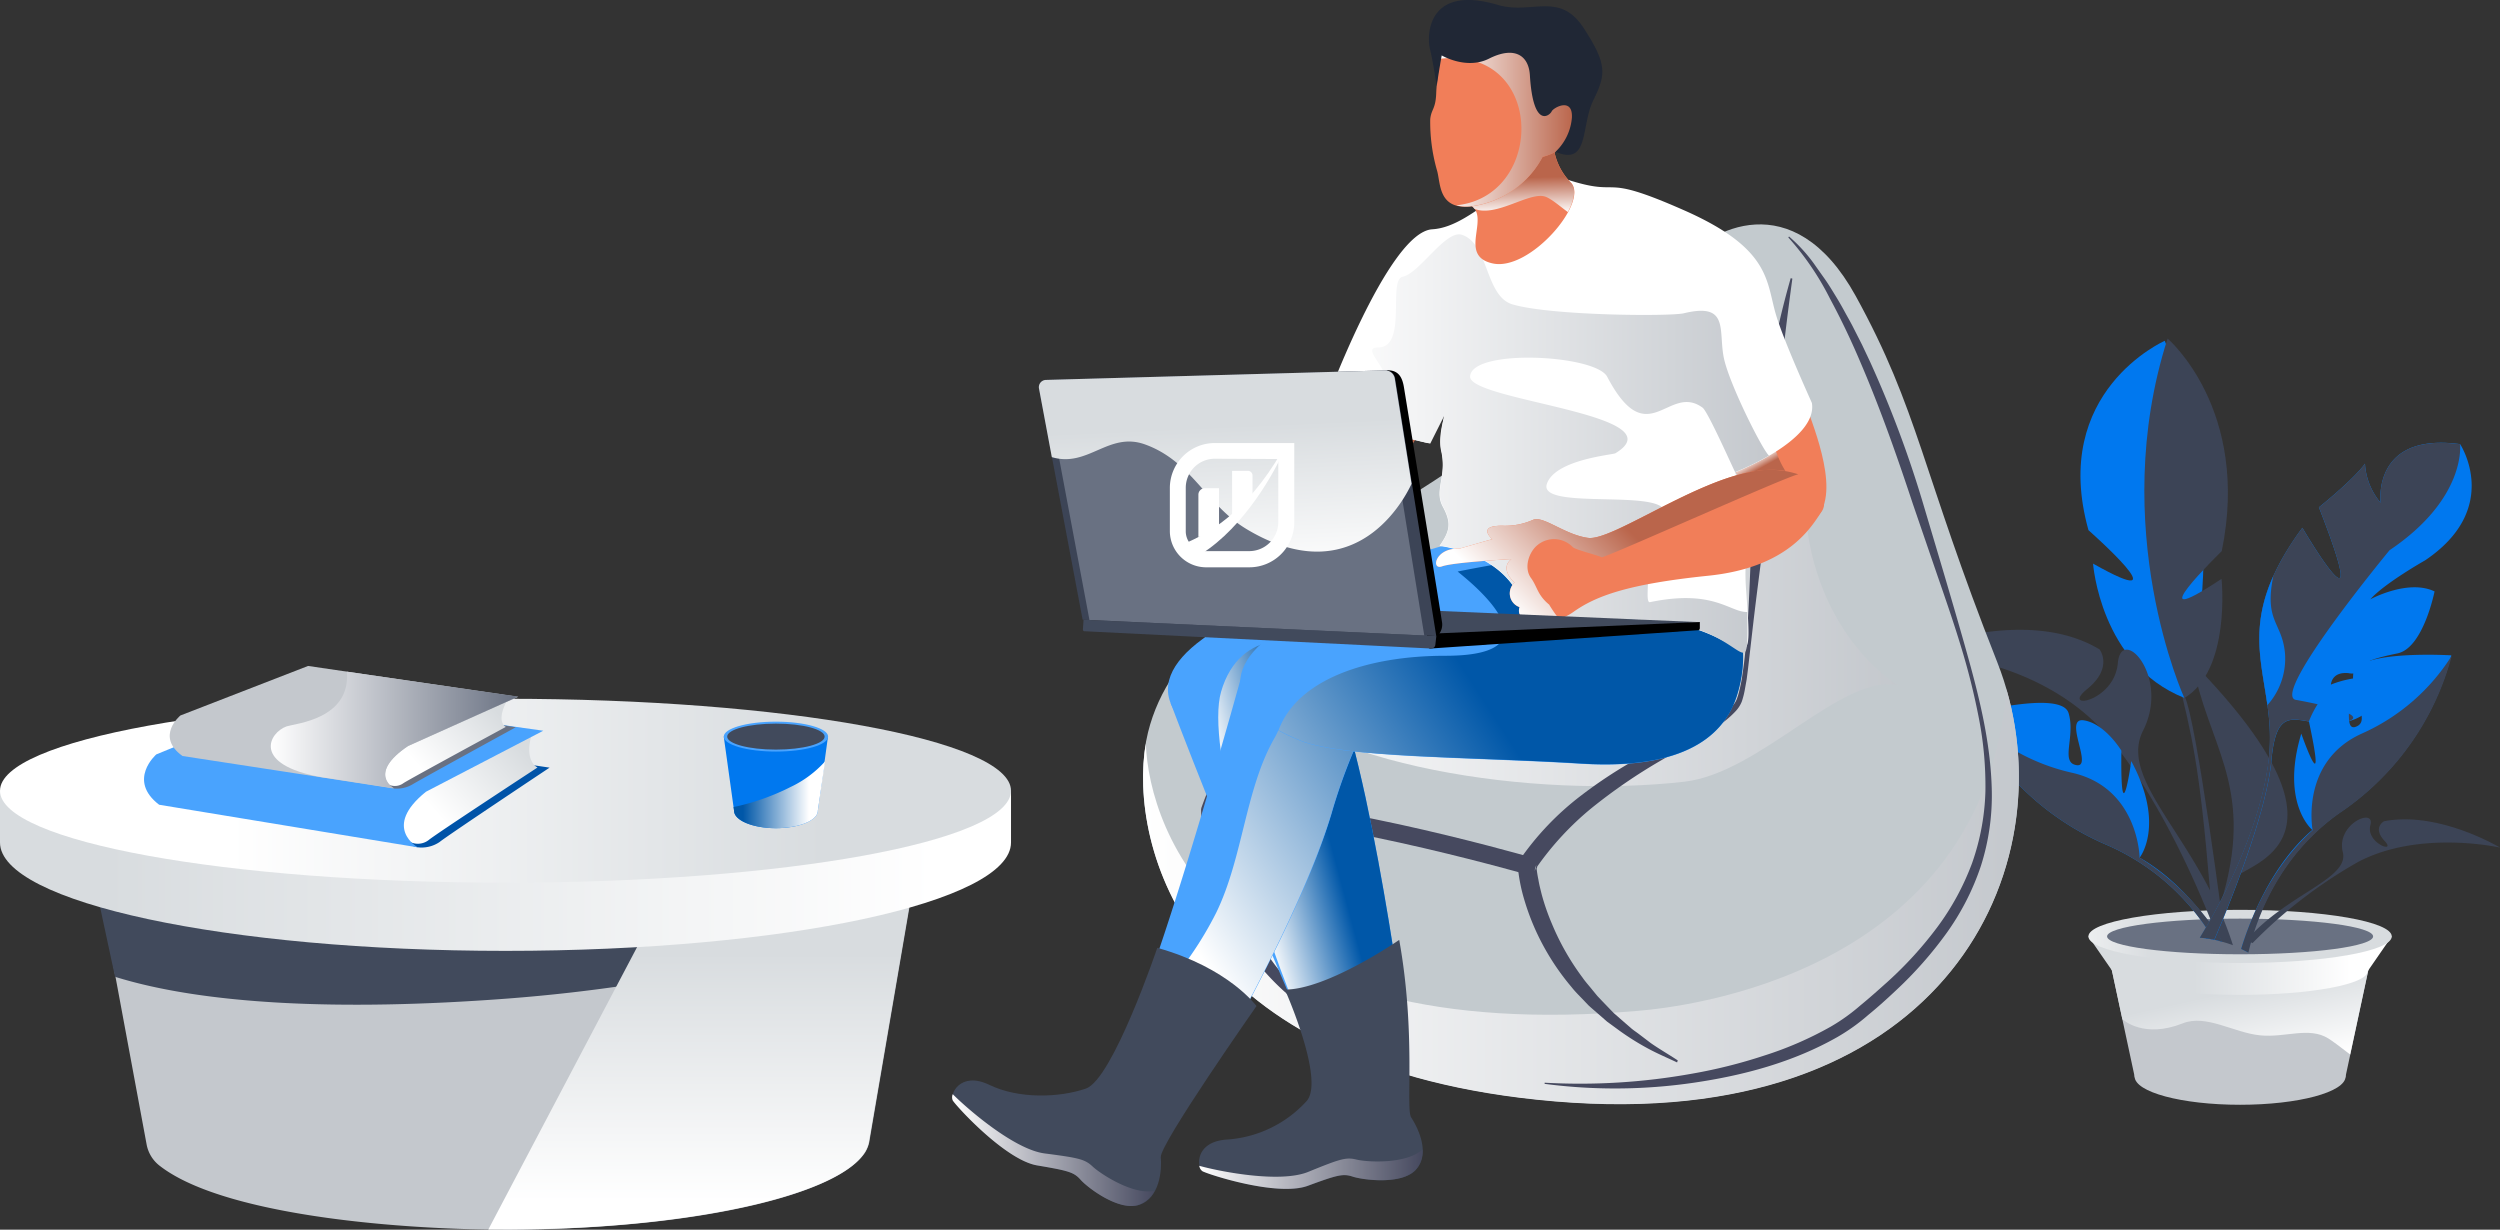 <?xml version="1.0" encoding="UTF-8"?>
<svg xmlns="http://www.w3.org/2000/svg" xmlns:xlink="http://www.w3.org/1999/xlink" viewBox="0 0 344.21 169.31" role="presentation" aria-hidden="true"><rect x="0" y="0" width="344.21" height="169.31" fill="#333333" stroke="none"/><defs><linearGradient id="_ÂÁ_Ï_ÌÌ_È_ËÂÌÚ_20" x1="311.91" y1="147.4" x2="309.38" y2="136" gradientUnits="userSpaceOnUse"><stop offset="0" stop-color="#fff"/><stop offset="1" stop-color="#d8dcdf"/></linearGradient><linearGradient id="_ÂÁ_Ï_ÌÌ_È_ËÂÌÚ_20-2" x1="323.65" y1="131.39" x2="302.09" y2="131.39" xlink:href="#_ÂÁ_Ï_ÌÌ_È_ËÂÌÚ_20"/><linearGradient id="_ÂÁ_Ï_ÌÌ_È_ËÂÌÚ_20-3" x1="323.65" y1="133.72" x2="302.09" y2="133.72" xlink:href="#_ÂÁ_Ï_ÌÌ_È_ËÂÌÚ_20"/><linearGradient id="_ÂÁ_Ï_ÌÌ_È_ËÂÌÚ_20-4" x1="279.33" y1="128.93" x2="296.26" y2="128.93" xlink:href="#_ÂÁ_Ï_ÌÌ_È_ËÂÌÚ_20"/><linearGradient id="_ÂÁ_Ï_ÌÌ_È_ËÂÌÚ_7" x1="157.38" y1="123.46" x2="277.97" y2="123.46" gradientUnits="userSpaceOnUse"><stop offset="0" stop-color="#fff"/><stop offset="1" stop-color="#c4c8cd"/></linearGradient><linearGradient id="_ÂÁ_Ï_ÌÌ_È_ËÂÌÚ_7-2" x1="169.63" y1="79.3" x2="261.33" y2="79.3" xlink:href="#_ÂÁ_Ï_ÌÌ_È_ËÂÌÚ_7"/><linearGradient id="_ÂÁ_Ï_ÌÌ_È_ËÂÌÚ_54" x1="171.37" y1="118.43" x2="183.04" y2="115.29" gradientUnits="userSpaceOnUse"><stop offset="0" stop-color="#fff"/><stop offset="1" stop-color="#0057a8"/></linearGradient><linearGradient id="_ÂÁ_Ï_ÌÌ_È_ËÂÌÚ_67" x1="165.08" y1="161" x2="195.82" y2="161" gradientUnits="userSpaceOnUse"><stop offset="0" stop-color="#fff"/><stop offset="1" stop-color="#46495f"/></linearGradient><linearGradient id="_ÂÁ_Ï_ÌÌ_È_ËÂÌÚ_54-2" x1="162.43" y1="127.2" x2="206.04" y2="98.98" xlink:href="#_ÂÁ_Ï_ÌÌ_È_ËÂÌÚ_54"/><linearGradient id="_ÂÁ_Ï_ÌÌ_È_ËÂÌÚ_54-3" x1="161.8" y1="126.43" x2="205.47" y2="98.18" xlink:href="#_ÂÁ_Ï_ÌÌ_È_ËÂÌÚ_54"/><linearGradient id="_ÂÁ_Ï_ÌÌ_È_ËÂÌÚ_67-2" x1="131.1" y1="158.34" x2="159" y2="158.34" xlink:href="#_ÂÁ_Ï_ÌÌ_È_ËÂÌÚ_67"/><linearGradient id="_ÂÁ_Ï_ÌÌ_È_ËÂÌÚ_10" x1="244.15" y1="61.6" x2="244.96" y2="63.06" gradientUnits="userSpaceOnUse"><stop offset="0" stop-color="#fff"/><stop offset="1" stop-color="#ba654b"/></linearGradient><linearGradient id="_ÂÁ_Ï_ÌÌ_È_ËÂÌÚ_10-2" x1="158.21" y1="86.96" x2="180.13" y2="66.6" xlink:href="#_ÂÁ_Ï_ÌÌ_È_ËÂÌÚ_10"/><linearGradient id="_ÂÁ_Ï_ÌÌ_È_ËÂÌÚ_7-3" x1="198.7" y1="56.73" x2="199.43" y2="56.73" xlink:href="#_ÂÁ_Ï_ÌÌ_È_ËÂÌÚ_7"/><linearGradient id="_ÂÁ_Ï_ÌÌ_È_ËÂÌÚ_7-4" x1="182.23" y1="61.07" x2="243.54" y2="61.07" xlink:href="#_ÂÁ_Ï_ÌÌ_È_ËÂÌÚ_7"/><linearGradient id="_ÂÁ_Ï_ÌÌ_È_ËÂÌÚ_10-3" x1="208.87" y1="29.49" x2="208.75" y2="24.48" xlink:href="#_ÂÁ_Ï_ÌÌ_È_ËÂÌÚ_10"/><linearGradient id="_ÂÁ_Ï_ÌÌ_È_ËÂÌÚ_10-4" x1="198.32" y1="17.78" x2="216.65" y2="17.78" xlink:href="#_ÂÁ_Ï_ÌÌ_È_ËÂÌÚ_10"/><linearGradient id="_ÂÁ_Ï_ÌÌ_È_ËÂÌÚ_10-5" x1="208.94" y1="84.81" x2="222.52" y2="71.23" xlink:href="#_ÂÁ_Ï_ÌÌ_È_ËÂÌÚ_10"/><linearGradient id="_ÂÁ_Ï_ÌÌ_È_ËÂÌÚ_13" x1="160.94" y1="-1.64" x2="163.73" y2="20.3" gradientUnits="userSpaceOnUse"><stop offset="0" stop-color="#fff"/><stop offset="1" stop-color="#697182"/></linearGradient><linearGradient id="_ÂÁ_Ï_ÌÌ_È_ËÂÌÚ_20-5" x1="169.59" y1="79.65" x2="168.65" y2="58.63" xlink:href="#_ÂÁ_Ï_ÌÌ_È_ËÂÌÚ_20"/><linearGradient id="_ÂÁ_Ï_ÌÌ_È_ËÂÌÚ_20-6" x1="96.72" y1="165.37" x2="96.72" y2="131.26" xlink:href="#_ÂÁ_Ï_ÌÌ_È_ËÂÌÚ_20"/><linearGradient id="_ÂÁ_Ï_ÌÌ_È_ËÂÌÚ_20-7" x1="128.63" y1="119.9" x2="14.61" y2="119.9" xlink:href="#_ÂÁ_Ï_ÌÌ_È_ËÂÌÚ_20"/><linearGradient id="_ÂÁ_Ï_ÌÌ_È_ËÂÌÚ_20-8" x1="31.68" y1="108.87" x2="113.35" y2="108.87" xlink:href="#_ÂÁ_Ï_ÌÌ_È_ËÂÌÚ_20"/><linearGradient id="_ÂÁ_Ï_ÌÌ_È_ËÂÌÚ_20-9" x1="60.3" y1="112.22" x2="71.35" y2="102.56" xlink:href="#_ÂÁ_Ï_ÌÌ_È_ËÂÌÚ_20"/><linearGradient id="_ÂÁ_Ï_ÌÌ_È_ËÂÌÚ_20-10" x1="57.69" y1="105.58" x2="67.58" y2="96.94" xlink:href="#_ÂÁ_Ï_ÌÌ_È_ËÂÌÚ_20"/><linearGradient id="_ÂÁ_Ï_ÌÌ_È_ËÂÌÚ_13-2" x1="37.28" y1="100.52" x2="71.34" y2="100.52" xlink:href="#_ÂÁ_Ï_ÌÌ_È_ËÂÌÚ_13"/><linearGradient id="_ÂÁ_Ï_ÌÌ_È_ËÂÌÚ_54-4" x1="111.4" y1="109.43" x2="102.3" y2="109.43" xlink:href="#_ÂÁ_Ï_ÌÌ_È_ËÂÌÚ_54"/></defs><g style="isolation:isolate"><g id="Layer_2" data-name="Layer 2"><g id="Isolation_Mode" data-name="Isolation Mode"><path d="M308.42,144.3c-8,0-14.52,1.75-14.52,3.91s6.5,3.9,14.52,3.9,14.53-1.74,14.53-3.9S316.45,144.3,308.42,144.3Z" style="fill:#c4c8cd"/><path d="M293.92,148.3h0c0,.52,6.49.95,14.5.95s14.51-.43,14.51-.95h0l3.59-16.76H290.33Z" style="fill:#c4c8cd"/><path d="M292.22,140.34c.16.1,2.95,2.68,8.3.56,3.25-1.29,7,1.28,10.66,1.65,3.48.35,6.74-1.23,9.4.43.46.28,1.86,1.31,3,2.21l2.93-13.65H290.33Z" style="mix-blend-mode:multiply;fill:url(#_ÂÁ_Ï_ÌÌ_È_ËÂÌÚ_20)"/><path d="M290.94,133.84c0-1.1,7.83-2,17.49-2s17.48.89,17.48,2l3.39-4.91H287.54Z" style="fill:url(#_ÂÁ_Ï_ÌÌ_È_ËÂÌÚ_20-2)"/><ellipse cx="308.42" cy="133.72" rx="17.56" ry="3.26" style="fill:url(#_ÂÁ_Ï_ÌÌ_È_ËÂÌÚ_20-3)"/><path d="M308.42,125.27c-11.53,0-20.88,1.64-20.88,3.66s9.35,3.66,20.88,3.66,20.89-1.63,20.89-3.66S320,125.27,308.42,125.27Z" style="fill:url(#_ÂÁ_Ï_ÌÌ_È_ËÂÌÚ_20-4)"/><path d="M308.42,126.48c-10.11,0-18.31,1.1-18.31,2.45s8.2,2.46,18.31,2.46,18.32-1.1,18.32-2.46S318.54,126.48,308.42,126.48Z" style="fill:#697182"/><path d="M300.49,96c1.79,7.42,2.78,12.81,4.33,33.37l1.43-.71s-3.81-29.63-5.5-32.88S300.46,95.88,300.49,96Z" style="fill:#3c4456"/><path d="M287.55,73s13.37,11.79.63,4.6c0,0,1,13.89,12.57,18.49,0,0,7.51-23.72-2.7-49.17C298.05,46.94,282.2,53.86,287.55,73Z" style="fill:#0078ef"/><path d="M305.9,75.88c4-19.5-7.46-29.27-7.46-29.27-8.36,26.12,2.31,49.5,2.31,49.5,6.45-3.88,5.12-16.41,5.12-16.41C293.67,87.78,305.9,75.88,305.9,75.88Z" style="fill:#3c4456"/><path d="M295.06,100.61c3.8-7.51-3-14.65-3.47-9.3s-7.93,6.57-4.24,3.58,1.72-5.48,1.72-5.48c-10.47-6.29-26.2.4-26.2.4s18.19-.29,28.28,12.66C298,111.22,303,122.9,305.5,129.55a16.09,16.09,0,0,1,1.94.59C302.84,115.55,291.55,107.55,295.06,100.61Z" style="fill:#3c4456"/><path d="M306.16,123c-.51,1.81-1.61,3.91-2.44,6.21l.86.12c1-2.71,2.37-6.57,2.7-8,.52-2.37,20.09-4-5.39-30.12C303.83,102.34,310.36,108,306.16,123Z" style="fill:#3c4456"/><path d="M294.59,118.09s3.6-4.46-1.15-13.3c0,0-1.51,10.82-1.36-1.44,0,0-2.24-3.71-5.16-4.17s1.31,6.52-1,6.17-.13-3.92-1.11-7.17-13.75.15-13.75.15a37.71,37.71,0,0,0,18.84,17.93,31.68,31.68,0,0,1,14.89,13.11c.4.08.78.18,1.17.28C303.58,125.9,299.74,121,294.59,118.09Z" style="fill:#0078ef"/><path d="M294.59,118.09s-.13-9.61-9.29-11.69a28.1,28.1,0,0,1-14.25-8.07,37.71,37.71,0,0,0,18.84,17.93,31.68,31.68,0,0,1,14.89,13.11c.42.09.84.19,1.25.3A35.14,35.14,0,0,0,294.59,118.09Z" style="fill:#3c4456"/><path d="M327.77,69.22a9.16,9.16,0,0,1-2.15-5.37c-1.67,2.28-6.34,6-6.34,6C327.16,90,317,72.67,317,72.67c-11,14.94-2.93,20.55-4.74,32.81-1.48,10.06-7.33,20.31-9.37,23.64a15.1,15.1,0,0,1,2,.28c2-4.7,7.18-17.38,7.85-24.69.82-9.09,4.22-4.15,9.8-5.2S328,93.66,328,93.66c-3.08-1.12-7.07.6-7.07.6s.06-1.81,2.42-1.58a2.43,2.43,0,0,0,2.83-1.61s.37-.38,3.92-1.11,5.1-8.53,5.1-8.53c-3.66-1.75-8.85,1.09-8.85,1.09,1.94-2.2,7.55-5.37,7.55-5.37,10.64-7.17,4.82-16,4.82-16C326.54,59.5,327.77,69.22,327.77,69.22Z" style="fill:#0078ef"/><path d="M327.77,69.22a9.16,9.16,0,0,1-2.15-5.37c-1.67,2.28-6.34,6-6.34,6C327.16,90,317,72.67,317,72.67a36.66,36.66,0,0,0-4,6.63h0c-3.22,7.15-1.61,12-.82,17.78a28.89,28.89,0,0,1,.06,8.39c-1.48,10.06-7.33,20.31-9.37,23.64a14.73,14.73,0,0,1,2,.28c2-4.7,7.19-17.38,7.86-24.69.82-9.09,4.22-4.15,9.8-5.2S316,96.34,316,96.34c-3.09-1.12,13-20.58,13-20.58,10.64-7.16,9.71-14.6,9.71-14.6C326.54,59.5,327.77,69.22,327.77,69.22Z" style="fill:#3c4456"/><path d="M313,79.31c-3.22,7.15-1.61,12-.82,17.78A9.57,9.57,0,0,0,314.61,90C314.24,85.65,311.7,85.65,313,79.31Z" style="fill:#0078ef"/><path d="M324,92.81c-.31,3.39,2.54,6.46.34,7.26s.56-6.89-2.21-5.86-4.23,5.12-4.23,5.12c2.58,12-1.05,1.68-1.05,1.68-2.9,9.61,1.52,13.26,1.52,13.26-5.6,4.79-8.55,12.35-9.8,16.37.32.15.63.32.93.49,1-4.37,4.16-13.58,13.11-19.58a37.7,37.7,0,0,0,14.9-21.32S324.35,89.43,324,92.81Z" style="fill:#0078ef"/><path d="M325.19,101c-8.56,3.86-6.78,13.3-6.78,13.3-5.86,5.27-8.67,12.47-9.84,16.36.33.15.65.32,1,.5,1-4.37,4.16-13.58,13.11-19.58a37.7,37.7,0,0,0,14.9-21.32A28.11,28.11,0,0,1,325.19,101Z" style="fill:#3c4456"/><path d="M328.25,113.07s-1.65.87.07,2.71-2.64.29-1.95-2.18-4.78-.16-3.8,3.74c.93,3.69-7.87,5.82-13.29,12.15.29.12.58.23.86.36a65.38,65.38,0,0,1,14.49-11.15c8.5-4.51,19.58-2,19.58-2S335.79,111.62,328.25,113.07Z" style="fill:#3c4456"/><path d="M255.5,40.75c-8.66-15.7-20.34-8.9-23.51-4.9-28.88,36.52-68.07,41.22-73.93,65-3.17,12.89,2.95,46.25,56,50.76,55.14,4.67,71.35-34.07,60.93-60.44S264.15,56.46,255.5,40.75Z" style="fill:#c3cace"/><g style="mix-blend-mode:multiply"><path d="M225.61,139.17c-57,4.93-67.41-24.66-67.85-36.8-2.36,13.8,5.17,44.94,56.32,49.28,52.63,4.46,69.78-30.63,62.17-56.76C272.93,134.24,231.57,138.66,225.61,139.17Z" style="fill:url(#_ÂÁ_Ï_ÌÌ_È_ËÂÌÚ_7)"/></g><g style="mix-blend-mode:multiply"><path d="M248.45,68c-.45-23.46-12.79-21.47-31.51-6.69s-24.63,22.32-36.11,22-12.3,7.89-10.41,10.12c10.41,12.28,41.13,16.53,61.49,14.2,10.52-1.21,21.65-14.9,29.42-13.28C261.33,94.42,248.8,87,248.45,68Z" style="fill:url(#_ÂÁ_Ï_ÌÌ_È_ËÂÌÚ_7-2)"/></g><path d="M264.7,69.06a151.55,151.55,0,0,0-7.23-19.27l-1.1-2.33-1.17-2.3c-.38-.77-.82-1.51-1.23-2.27s-.84-1.5-1.29-2.23-.89-1.47-1.39-2.18-1-1.41-1.49-2.11a21.67,21.67,0,0,0-3.48-3.81l-.1.13a38.29,38.29,0,0,1,5.72,8.39c1.62,3,3.07,6.08,4.39,9.22,2.67,6.26,4.93,12.7,7.07,19.17l3.33,9.71c1.12,3.24,2.24,6.47,3.23,9.73a94.83,94.83,0,0,1,2.49,9.93,48.71,48.71,0,0,1,.91,10.13,32.42,32.42,0,0,1-1.84,9.88,35.44,35.44,0,0,1-4.78,8.8,52.18,52.18,0,0,1-6.79,7.47c-1.26,1.13-2.52,2.26-3.83,3.33a26.32,26.32,0,0,1-4.05,2.9,48.27,48.27,0,0,1-9.21,4,70.25,70.25,0,0,1-9.85,2.47,87,87,0,0,1-20.34,1.25v.16a74.53,74.53,0,0,0,20.56-.16c6.8-1,13.6-2.8,19.72-6.27a26.79,26.79,0,0,0,4.28-3.06c1.34-1.09,2.62-2.25,3.88-3.44a53.8,53.8,0,0,0,6.88-7.8,34.66,34.66,0,0,0,4.75-9.28,31.86,31.86,0,0,0,1.5-10.28c-.13-6.94-1.9-13.64-3.76-20.21S266.65,75.62,264.7,69.06Z" style="fill:#46495f"/><path d="M211.33,119.88c.08-.13.18-.25.27-.37s0-.29,0-.43Z" style="fill:#46495f"/><path d="M242.11,62c-1,8-1,16-1.49,24-.15,2-.31,4-.59,6l-.21,1.47c-.09.49-.19,1-.3,1.45a9.88,9.88,0,0,1-.4,1.37,3,3,0,0,1-.77,1.08,22.06,22.06,0,0,1-4.95,3.07c-1.78.89-3.6,1.75-5.39,2.66a63.25,63.25,0,0,0-10.34,6.45,38.85,38.85,0,0,0-8.5,8.94l0,0a1.17,1.17,0,0,0-.2.76,23.44,23.44,0,0,0,.9,4.63,32.81,32.81,0,0,0,1.61,4.31,33.56,33.56,0,0,0,4.9,7.72c.47.6,1,1.12,1.54,1.68l.78.82c.28.26.57.51.86.76l1.71,1.49,1.82,1.33a35.82,35.82,0,0,0,3.82,2.38c1.31.71,2.69,1.29,4,1.91L231,146c-1.24-.82-2.52-1.55-3.72-2.39l-1.75-1.33c-.3-.22-.6-.42-.88-.65l-.83-.72-1.64-1.43-1.51-1.57-.74-.78-.69-.84c-.45-.57-.94-1.09-1.35-1.69a34.48,34.48,0,0,1-4.23-7.44,31,31,0,0,1-1.39-4c-.17-.69-.35-1.37-.46-2.06a15.38,15.38,0,0,1-.25-1.59c-.09.12-.19.24-.27.37l.22-.8c0,.14,0,.29,0,.43a40.68,40.68,0,0,1,7.55-8.19,75.17,75.17,0,0,1,9.74-6.68l5.17-3.07c.86-.52,1.73-1,2.57-1.62a12.88,12.88,0,0,0,2.4-2,4.19,4.19,0,0,0,.89-1.39,11.33,11.33,0,0,0,.39-1.52l.27-1.51.19-1.49.69-6c.93-8,2.13-15.9,2.78-23.86s1.55-15.87,2.63-23.82l-.23-.06A131.43,131.43,0,0,0,242.11,62Z" style="fill:#46495f"/><path d="M229.26,47.17c-.92,1.83-1.88,3.61-2.95,5.34a94.77,94.77,0,0,1-7.12,9.91c-2.6,3.14-5.28,6.2-8.05,9.21a118.74,118.74,0,0,1-8.72,8.66c-1.53,1.37-3.14,2.64-4.79,3.86a28.65,28.65,0,0,1-5.19,3.13,27.83,27.83,0,0,1-2.93.83c-1,.25-2,.52-3,.84a31.88,31.88,0,0,0-5.82,2.47,29.54,29.54,0,0,0-9.39,8.51,45.59,45.59,0,0,0-5.86,11.21v0a1.18,1.18,0,0,0-.07.41,28.88,28.88,0,0,0,.55,5,39.85,39.85,0,0,0,1.22,4.81,37.15,37.15,0,0,0,4.27,8.89,33.57,33.57,0,0,0,6.59,7.27,30.51,30.51,0,0,0,4,2.78,34.26,34.26,0,0,0,4.33,2.16l.11-.22a44.89,44.89,0,0,1-4-2.63c-.65-.46-1.26-1-1.85-1.48s-1.18-1.05-1.76-1.58a34.38,34.38,0,0,1-3.13-3.49,39.83,39.83,0,0,1-2.62-3.87,37.68,37.68,0,0,1-3.64-8.55,37.09,37.09,0,0,1-1-4.53c-.13-.76-.23-1.53-.31-2.3s-.13-1.39-.14-2l-.09.23.08-.44a1.55,1.55,0,0,0,0,.21,48.45,48.45,0,0,1,5.22-10.52,30.56,30.56,0,0,1,8.4-8.37,28.74,28.74,0,0,1,5.34-2.77c1.88-.78,3.84-1.29,5.83-2.06a21.08,21.08,0,0,0,2.75-1.57c.87-.56,1.71-1.16,2.55-1.77,1.69-1.2,3.31-2.47,4.94-3.75,6.5-5.09,12.78-10.62,17.86-17.24,1.28-1.65,2.52-3.32,3.65-5.07a59.34,59.34,0,0,0,3.18-5.38,46.92,46.92,0,0,0,2.53-5.72,35.47,35.47,0,0,0,1.55-6l-.24-.06A47.83,47.83,0,0,1,229.26,47.17Z" style="fill:#46495f"/><path d="M167.88,112l.09-.23a1.55,1.55,0,0,1,0-.21Z" style="fill:#46495f"/><path d="M166.51,110.37l.29,2.42c11.74-1.39,42.8,7.44,43.11,7.53l.67-2.34C209.29,117.61,178.73,108.93,166.51,110.37Z" style="fill:#46495f"/><path d="M212.26,73.8c-7.24-2-25.34,5-36.11,8.91-13.52,4.9-21.58,12.62-9.25,19.54,5.75,3.23,26.92-3.2,39.94-.08s17.65-2.53,19.24-6.6C230,85.59,219.5,75.77,212.26,73.8Z" style="fill:#49a3fe"/><path d="M161.18,96.81s7.92,21.06,19.18,46.73c0,0,7.52,1.14,12.93-3,0,0-5.56-42.05-11.61-50.24C178.49,86,161.18,96.81,161.18,96.81Z" style="fill:#49a3fe"/><g style="mix-blend-mode:multiply"><path d="M168.12,95.26c-2.12,7.35,4.85,31.44,12.24,48.28,0,0,7.52,1.14,12.93-3,0,0-5.56-42.05-11.61-50.24C179.65,87.56,170.71,86.24,168.12,95.26Z" style="fill:url(#_ÂÁ_Ï_ÌÌ_È_ËÂÌÚ_54)"/></g><path d="M192.65,129.41s-9.92,6.86-15.74,6.84c0,0,5.54,12.41,3,15.34a16.27,16.27,0,0,1-11,5.31c-4.46.3-4.14,3.92-3.31,4.36s10.34,3.55,14.52,2,4.87-1.69,6.19-1.25,6.74,1.2,8.68-1,.29-5.65-.68-7.14C193.5,152.78,195,142.49,192.65,129.41Z" style="fill:#414a5c"/><g style="mix-blend-mode:multiply"><path d="M186.76,159.65c-1.43-.34-2.16-.13-6.64,1.7-4,1.63-12.59-.15-15-.84a1.11,1.11,0,0,0,.44.75c.83.45,10.34,3.55,14.52,2s4.87-1.68,6.19-1.25,6.74,1.2,8.68-1a3.86,3.86,0,0,0,.91-2.74C193.56,160.35,188.12,160,186.76,159.65Z" style="fill:url(#_ÂÁ_Ï_ÌÌ_È_ËÂÌÚ_67)"/></g><path d="M156,140.24s4.51,5.72,11.3,6.14c0,0,11.75-20.14,16-34.22a77.32,77.32,0,0,1,4.44-11.8l-16.94-6.81S160.81,129.67,156,140.24Z" style="fill:#49a3fe"/><g style="mix-blend-mode:multiply"><path d="M175.46,101.65c-4,7-4.33,16.47-8,24a48.68,48.68,0,0,1-7.59,11c-1.18,1.33-2.37,2.65-3.5,4,1.24,1.37,5.29,5.33,10.9,5.68,0,0,11.75-20.14,16-34.22a77.32,77.32,0,0,1,4.44-11.8l-11.28-4.53A8.27,8.27,0,0,1,175.46,101.65Z" style="fill:url(#_ÂÁ_Ï_ÌÌ_È_ËÂÌÚ_54-2)"/></g><path d="M228.7,75.9c-7.35-1.53-36.85,3.55-47.36,8.08-13.21,5.71-14.14,13.3-2.33,18,6.13,2.42,23.46,2.23,38.67,3.18,15.91,1,20.08-5.14,21.42-9.3C242.37,85.63,236.05,77.43,228.7,75.9Z" style="fill:#49a3fe"/><g style="mix-blend-mode:multiply"><path d="M228.7,75.9c-4.38-.91-16.64.52-28,2.79.13.2,15.48,11.6-1.71,11.6-10.76,0-20.38,3.26-22.95,10.25a29.58,29.58,0,0,0,3,1.41c6.13,2.42,23.46,2.23,38.67,3.18,15.91,1,20.08-5.14,21.42-9.3C242.37,85.63,236.05,77.43,228.7,75.9Z" style="fill:url(#_ÂÁ_Ï_ÌÌ_È_ËÂÌÚ_54-3)"/></g><path d="M159.34,130.5s-6.13,18.11-9.83,19.38-9.26,1.44-13.29-.51-5.53,1.36-5,2.15,7.24,8.2,11.62,8.94,5.07.94,6,2,5.27,4.37,8.05,3.42,3.1-4.78,2.93-6.55S173,138.52,173,138.52,169.21,133.27,159.34,130.5Z" style="fill:#414a5c"/><g style="mix-blend-mode:multiply"><path d="M150.45,160.62c-1.07-1-1.81-1.19-6.61-1.81-4.28-.55-10.87-6.35-12.66-8.16a1.11,1.11,0,0,0,0,.87c.5.8,7.24,8.2,11.62,8.94s5.06.94,6,2,5.27,4.37,8,3.42a3.86,3.86,0,0,0,2.15-1.93C156,164.59,151.47,161.58,150.45,160.62Z" style="fill:url(#_ÂÁ_Ï_ÌÌ_È_ËÂÌÚ_67-2)"/></g><path d="M236.86,60.7c3,6.27,6.63,13.35,11.91,11.34S250.15,60,249,56.71C246,48,233.88,54.43,236.86,60.7Z" style="fill:#f17e59"/><g style="mix-blend-mode:multiply"><path d="M247.11,66.63a14.44,14.44,0,0,1-2.58-4.46,10.27,10.27,0,0,1-.27-2.71c0-.9-.22-1.81-.28-2.71a3.54,3.54,0,0,1,2.59-3.4c-4.53-3-12.14,2.24-9.71,7.35,3,6.27,6.63,13.35,11.91,11.34a3.76,3.76,0,0,0,2-1.69A20.65,20.65,0,0,1,247.11,66.63Z" style="fill:url(#_ÂÁ_Ï_ÌÌ_È_ËÂÌÚ_10)"/></g><path d="M192.08,44a33.06,33.06,0,0,0-11.43,17.44c-6.11,3.66-8.51,9.8-12.52,12.57,0,0-8.35,1.43-9.84,2.28s-2.5,5.29-1.59,6.77a2.07,2.07,0,0,0,2.69.16s.12,2.19,3,1.45A1.83,1.83,0,0,0,164.71,86s2.43,1.06,3.89-.06S172,80,175.26,78.34s9.75-4.14,12.42-7.12,3.1-4.58,4.37-6.66c2-3.18,3.89-4.63,7.89-13.5S192.08,44,192.08,44Z" style="fill:#f17e59"/><g style="mix-blend-mode:multiply"><path d="M192.08,44a33,33,0,0,0-9.17,11.34,7.26,7.26,0,0,1,3.55,1.35c3,2.22,3.11,6.5,1.06,9.33-1.75,2.41-3.79,3.51-6.58,5.59-4,3-7.12,5.3-7.51,6.34-.59,1.57-3.71,3.59-5.25,4.18s-1.93,0-3.46-.68a21.73,21.73,0,0,1-4.87-2.83,6.66,6.66,0,0,1-1.76-2.19c-1.38,1.11-2.26,5.22-1.39,6.63a2.07,2.07,0,0,0,2.69.16s.12,2.19,3,1.45A1.83,1.83,0,0,0,164.71,86s2.43,1.06,3.89-.06S172,80,175.26,78.34s9.75-4.14,12.42-7.12,3.1-4.58,4.37-6.66c2-3.18,3.89-4.63,7.89-13.5S192.08,44,192.08,44Z" style="fill:url(#_ÂÁ_Ï_ÌÌ_È_ËÂÌÚ_10-2)"/></g><path d="M199.43,56a5.74,5.74,0,0,0-.44.78Z" style="fill:#fff"/><path d="M244.52,43.32c-1.36-4.57-.66-9.07-12.61-14.35s-8.27-1.76-15.93-4.18-12.63,6.41-18.78,6.78-15,24.73-15,24.73A78.39,78.39,0,0,0,196.59,61l2.4-4.18c.24-.5-1.11,2.87-.57,5.25.82,3.58-1,5.41.21,7.66s1.05,3.34-.43,5.44c0,0,7.62.81,10.69,6.41s13.88,2.47,22.83,4.55,9.66,8.08,8.69-4.9c-.55-7.31,1.81-7.29-1.51-16.2,0,0,11.41-4.39,10.57-9.54C249.47,55.45,245.64,47.09,244.52,43.32Z" style="fill:#fff"/><path d="M199.43,56a6.64,6.64,0,0,0-.73,1.46Z" style="fill:url(#_ÂÁ_Ï_ÌÌ_È_ËÂÌÚ_7-3)"/><path d="M237.41,49.57c-.93-3.86.9-8-5.56-6.44-1.86.45-18.28.35-23.6-1.22-3.81-1.12-3.24-8.42-7-9.59-2.22-.68-5.82,5.31-8.12,5.78-2.09.42.7,9.75-3.39,9.74-2.28,0,.88,2.36,1.2,4.63,1,7.06-8.67,3.83-8.67,3.83a80.49,80.49,0,0,0,14.65,4.78l1.82-3.62c.34-.92-.71,2.65-.28,4.57.82,3.58-1,5.41.21,7.66s1.05,3.34-.43,5.44c0,0,7.62.81,10.69,6.41s13.88,2.47,22.83,4.55,8.91,8.24,8.82-1.83c-2.38.09-4.59-3.19-13.41-1.35-1,.2.93-7.48-1.82-4.49-1.55,1.69-8.51,4.93-9.3,3.38s15.47-10.12,12.64-12.07-16.84.24-15.71-3.11,9.07-4,9.43-4.21c8.83-5.35-20.17-7.23-20-10.58.22-3.88,17.3-3,18.88.05,5.61,10.66,8.4.79,13.13,4.25.83.6,5.07,10.37,4.51,8.86a36.6,36.6,0,0,0,4.64-2.26C242.82,62.21,238.35,53.43,237.41,49.57Z" style="fill:url(#_ÂÁ_Ï_ÌÌ_È_ËÂÌÚ_7-4)"/><path d="M213.86,19.71S196.41,25.81,202,28c3.74,1.45-1.59,7.15,3.52,8.27s13.23-8.4,10.8-11.1A8.47,8.47,0,0,1,213.86,19.71Z" style="fill:#f17e59"/><g style="mix-blend-mode:multiply"><path d="M213.86,19.71S196.41,25.81,202,28a2.25,2.25,0,0,1,1,.75c2.94,1.2,7.45-2.3,9.66-1.71.88.23,2.46,1.65,3.21,2.15.9-1.65,1.18-3.17.42-4A8.47,8.47,0,0,1,213.86,19.71Z" style="fill:url(#_ÂÁ_Ï_ÌÌ_È_ËÂÌÚ_10-3)"/></g><path d="M210.43,7.16c-3.29,0-11.94.09-11.94.09a34.29,34.29,0,0,0-.74,5.4c-.06,2.41-.66,2.28-.83,3.74a24.22,24.22,0,0,0,.91,7c.56,1.75.08,5.66,4.93,5a13,13,0,0,0,9.61-6.78s4.25-.92,4.28-4.42C216.7,13.06,213.72,7.22,210.43,7.16Z" style="fill:#f17e59"/><g style="mix-blend-mode:multiply"><path d="M210.43,7.16c-3.29,0-11.94.09-11.94.09s-.07.32-.17.84A12.28,12.28,0,0,1,200,8c12.71,0,12.39,19.05.51,20.27a5.36,5.36,0,0,0,2.29.1,13,13,0,0,0,9.61-6.78s4.25-.92,4.28-4.42C216.7,13.06,213.72,7.22,210.43,7.16Z" style="fill:url(#_ÂÁ_Ï_ÌÌ_È_ËÂÌÚ_10-4)"/></g><path d="M206.21.67c-9.52-2.82-9.82,4-9.33,6.06s.93,5.16.93,5.16c.23-1.67.69-4.26.69-4.26s3.38,2,6.48.46c3.52-1.79,5.49-.48,5.66,2.25.46,7.57,2.78,5.51,3,5s2.9-2,2.79.82a7.29,7.29,0,0,1-2.26,4.74c4.69,2,3.46-3.51,5.19-7.06s2-4.91-1.33-10S210.88,2.06,206.21.67Z" style="fill:#202735"/><path d="M240.92,65c-8.12,1.55-19.07,9.47-22.25,9.06s-6.21-3.1-7.59-2.49a9.44,9.44,0,0,1-4.07.82c-3.86-.1-1.54,1.84-1.54,1.84-.42.11-4.55,1.32-4.55,1.32-3.34-.16-3.94,3-2.37,2.43s9.55-1,9.55-1c-1.73,1.35.43,3.24.43,3.24a2,2,0,0,0,.69,3.37c-.81,2.45,4.35,2.85,7.39.68s7.41-3.85,18.59-5,14.23-6.83,15.63-8.86S249.05,63.41,240.92,65Z" style="fill:#f17e59"/><g style="mix-blend-mode:multiply"><path d="M240.92,65c-8.12,1.55-19.07,9.47-22.25,9.06s-6.21-3.1-7.59-2.49a9.44,9.44,0,0,1-4.07.82c-3.86-.1-1.54,1.84-1.54,1.84-.42.11-4.55,1.32-4.55,1.32-3.34-.16-3.94,3-2.37,2.43s9.55-1,9.55-1c-1.73,1.35.43,3.24.43,3.24a2,2,0,0,0,.69,3.37c-.65,2,2.58,2.62,5.45,1.65a19.18,19.18,0,0,1-1.38-2,5.75,5.75,0,0,1-1.16-1.25c-.52-.76-.78-1.66-1.33-2.4-1.05-1.42-.28-3.69,1-4.63a3.58,3.58,0,0,1,4.73.35c.28.35,3,1,4,1.41.4.16,25.89-11.34,27.08-11.41A12.48,12.48,0,0,0,240.92,65Z" style="fill:url(#_ÂÁ_Ï_ÌÌ_È_ËÂÌÚ_10-5)"/></g><polygon points="149.34 85.26 196.53 88.25 233.99 85.66 186.86 83.63 149.34 85.26" style="fill:#414a5c"/><path d="M196.46,87.27l.12,1.75a.36.36,0,0,0,.41.27l36.84-2.52c.13,0,.22-.16.21-.34l0-.79Z"/><path d="M193.31,53.38c-.23-1.44-.75-2.44-2.37-2.4l5.9,37.12a2.15,2.15,0,0,0,1.72-2.32C198.34,84.22,194.57,61.1,193.31,53.38Z"/><path d="M190.65,51,144,52.31a1,1,0,0,0-.94,1.22l6,31.79,48.69,2.26-5.66-35.49A1.33,1.33,0,0,0,190.65,51Z" style="fill:#3c4456"/><path d="M189.37,53,145.22,54a1,1,0,0,0-.89,1.15L150,85.36l46.1,2.14L190.69,54A1.25,1.25,0,0,0,189.37,53Z" style="fill:url(#_ÂÁ_Ï_ÌÌ_È_ËÂÌÚ_13)"/><g style="mix-blend-mode:multiply"><path d="M190.65,51,144,52.31a1,1,0,0,0-.94,1.22l1.76,9.41c5,1.49,7.8-3.56,12.83-1.75,6.47,2.33,8.43,8.34,14,11.67,16,9.58,22.61-6.16,22.7-6.24l-2.32-14.53A1.33,1.33,0,0,0,190.65,51Z" style="fill:url(#_ÂÁ_Ï_ÌÌ_È_ËÂÌÚ_20-5)"/></g><path d="M149.1,86.67a.22.22,0,0,0,.21.24L197,89.29a.58.58,0,0,0,.62-.48l.14-1.23-48.57-2.25Z" style="fill:#414a5c"/><path d="M20.19,157.59A4.81,4.81,0,0,0,22,160.52c9.51,7.39,37.27,9.17,52.37,8.73,22.86-.55,41.1-4.89,44.77-10.61a4.56,4.56,0,0,0,.62-1.83c.6-3.53,6.45-37.71,6.45-37.71L12.52,116.28Z" style="fill:#c4c8cd"/><path d="M116.14,108.23,14.32,116c-.06.1-.11.21-.16.3A9.27,9.27,0,0,0,13,120.7c0,.19,0,.38,0,.56l2.84,13.23c12.08,3.77,30.75,4.76,54,3,23.55-1.8,43.51-6.81,55.33-12.5C125.19,125,116.77,108.58,116.14,108.23Z" style="fill:#414a5c"/><path d="M67.23,169.29l2.4,0c26.49,0,48.87-5.28,50-12.07h0l6.52-38.13h0a1.1,1.1,0,0,0,0-.26H93.81Z" style="mix-blend-mode:multiply;fill:url(#_ÂÁ_Ï_ÌÌ_È_ËÂÌÚ_20-6)"/><path d="M0,116c0,8.24,31.16,14.92,69.6,14.92s69.6-6.68,69.6-14.92v-7.13H0Z" style="fill:url(#_ÂÁ_Ï_ÌÌ_È_ËÂÌÚ_20-7)"/><path d="M69.6,96.21C31.16,96.21,0,101.88,0,108.87s31.16,12.66,69.6,12.66,69.6-5.66,69.6-12.66S108,96.21,69.6,96.21Z" style="fill:url(#_ÂÁ_Ï_ÌÌ_È_ËÂÌÚ_20-8)"/><path d="M57.43,116.65a4.42,4.42,0,0,0,3.11-.73c1-.83,15.13-10.23,15.13-10.23l-25.8-3.85S47,113.85,57.43,116.65Z" style="fill:#0053a8"/><path d="M73.18,101.23s-22.51,7.65-17.45,14.14a2.43,2.43,0,0,0,3.28.3c1-.84,15-10,15-10S72.15,104.9,73.18,101.23Z" style="fill:url(#_ÂÁ_Ï_ÌÌ_È_ËÂÌÚ_20-9)"/><path d="M21.52,103.87s-4.05,3.53.39,6.93l35.62,5.87s-5-2.74,1.12-7.66l16.15-8.4L41,95.85Z" style="fill:#49a3fe"/><path d="M54.15,108.55a4.19,4.19,0,0,0,2.62-.54c1-.62,14.25-7.88,14.25-7.88L49.61,96.89S45.89,106.45,54.15,108.55Z" style="fill:#697182"/><path d="M52.92,107.6a2,2,0,0,0,2.64.22c.95-.62,14.09-7.74,14.09-7.74s-1.44-.61.16-3.63C69.81,96.45,49.5,102.62,52.92,107.6Z" style="fill:url(#_ÂÁ_Ï_ÌÌ_È_ËÂÌÚ_20-10)"/><path d="M24.84,98.51s-3.5,2.88.29,5.58l29.1,4.47s-3.74-2,1.94-5.83l15.17-6.79L42.42,91.69Z" style="fill:#c4c8cd"/><g style="mix-blend-mode:multiply"><path d="M39.49,100c-2.45.84-4.91,5.28,4.76,7l10,1.53s-3.74-2,1.94-5.83l15.17-6.79L47.76,92.48C48.31,99,40.7,99.61,39.49,100Z" style="fill:url(#_ÂÁ_Ï_ÌÌ_È_ËÂÌÚ_13-2)"/></g><path d="M101.07,111.63h0c0,1.33,2.58,2.4,5.76,2.4s5.77-1.07,5.77-2.4L114,101.42H99.65Z" style="fill:#0078ef"/><path d="M108.88,108.34a32.14,32.14,0,0,1-7.88,2.78l.07.51h0c0,1.33,2.58,2.4,5.76,2.4s5.77-1.07,5.77-2.4l1-6.8A14.92,14.92,0,0,1,108.88,108.34Z" style="mix-blend-mode:multiply;fill:url(#_ÂÁ_Ï_ÌÌ_È_ËÂÌÚ_54-4)"/><path d="M106.83,99.36c-4,0-7.18.93-7.18,2.06s3.22,2.06,7.18,2.06,7.19-.92,7.19-2.06S110.8,99.36,106.83,99.36Z" style="fill:#49a3fe"/><ellipse cx="106.83" cy="101.42" rx="6.71" ry="1.79" style="fill:#414a5c"/><g id="logo2"><path d="M161.07,73.16v-6A6.19,6.19,0,0,1,167.26,61H178.2v11A6.19,6.19,0,0,1,172,78.11h-6A5,5,0,0,1,161.07,73.16Zm6.19-10a4,4,0,0,0-4,4v6A2.74,2.74,0,0,0,166,75.88h6a4,4,0,0,0,4-4V63.2Z" style="fill:#fff"/><path d="M162.67,75c3.7-1.44,9-4.52,13.76-12.73l.19.1c-1.59,3.58-6.2,11.34-12.37,14.56C163.71,76.27,163.21,75.6,162.67,75Z" style="fill:#fff"/><path d="M165.92,67.22h1.92v5.5a1.1,1.1,0,0,0-.87,1.2H165V68.11a.89.89,0,0,1,.9-.89Z" style="fill:#fff"/><path d="M169.64,70.93v-6.1h2.19a.63.63,0,0,1,.62.63h0v3Z" style="fill:#fff"/></g></g></g></g></svg>
